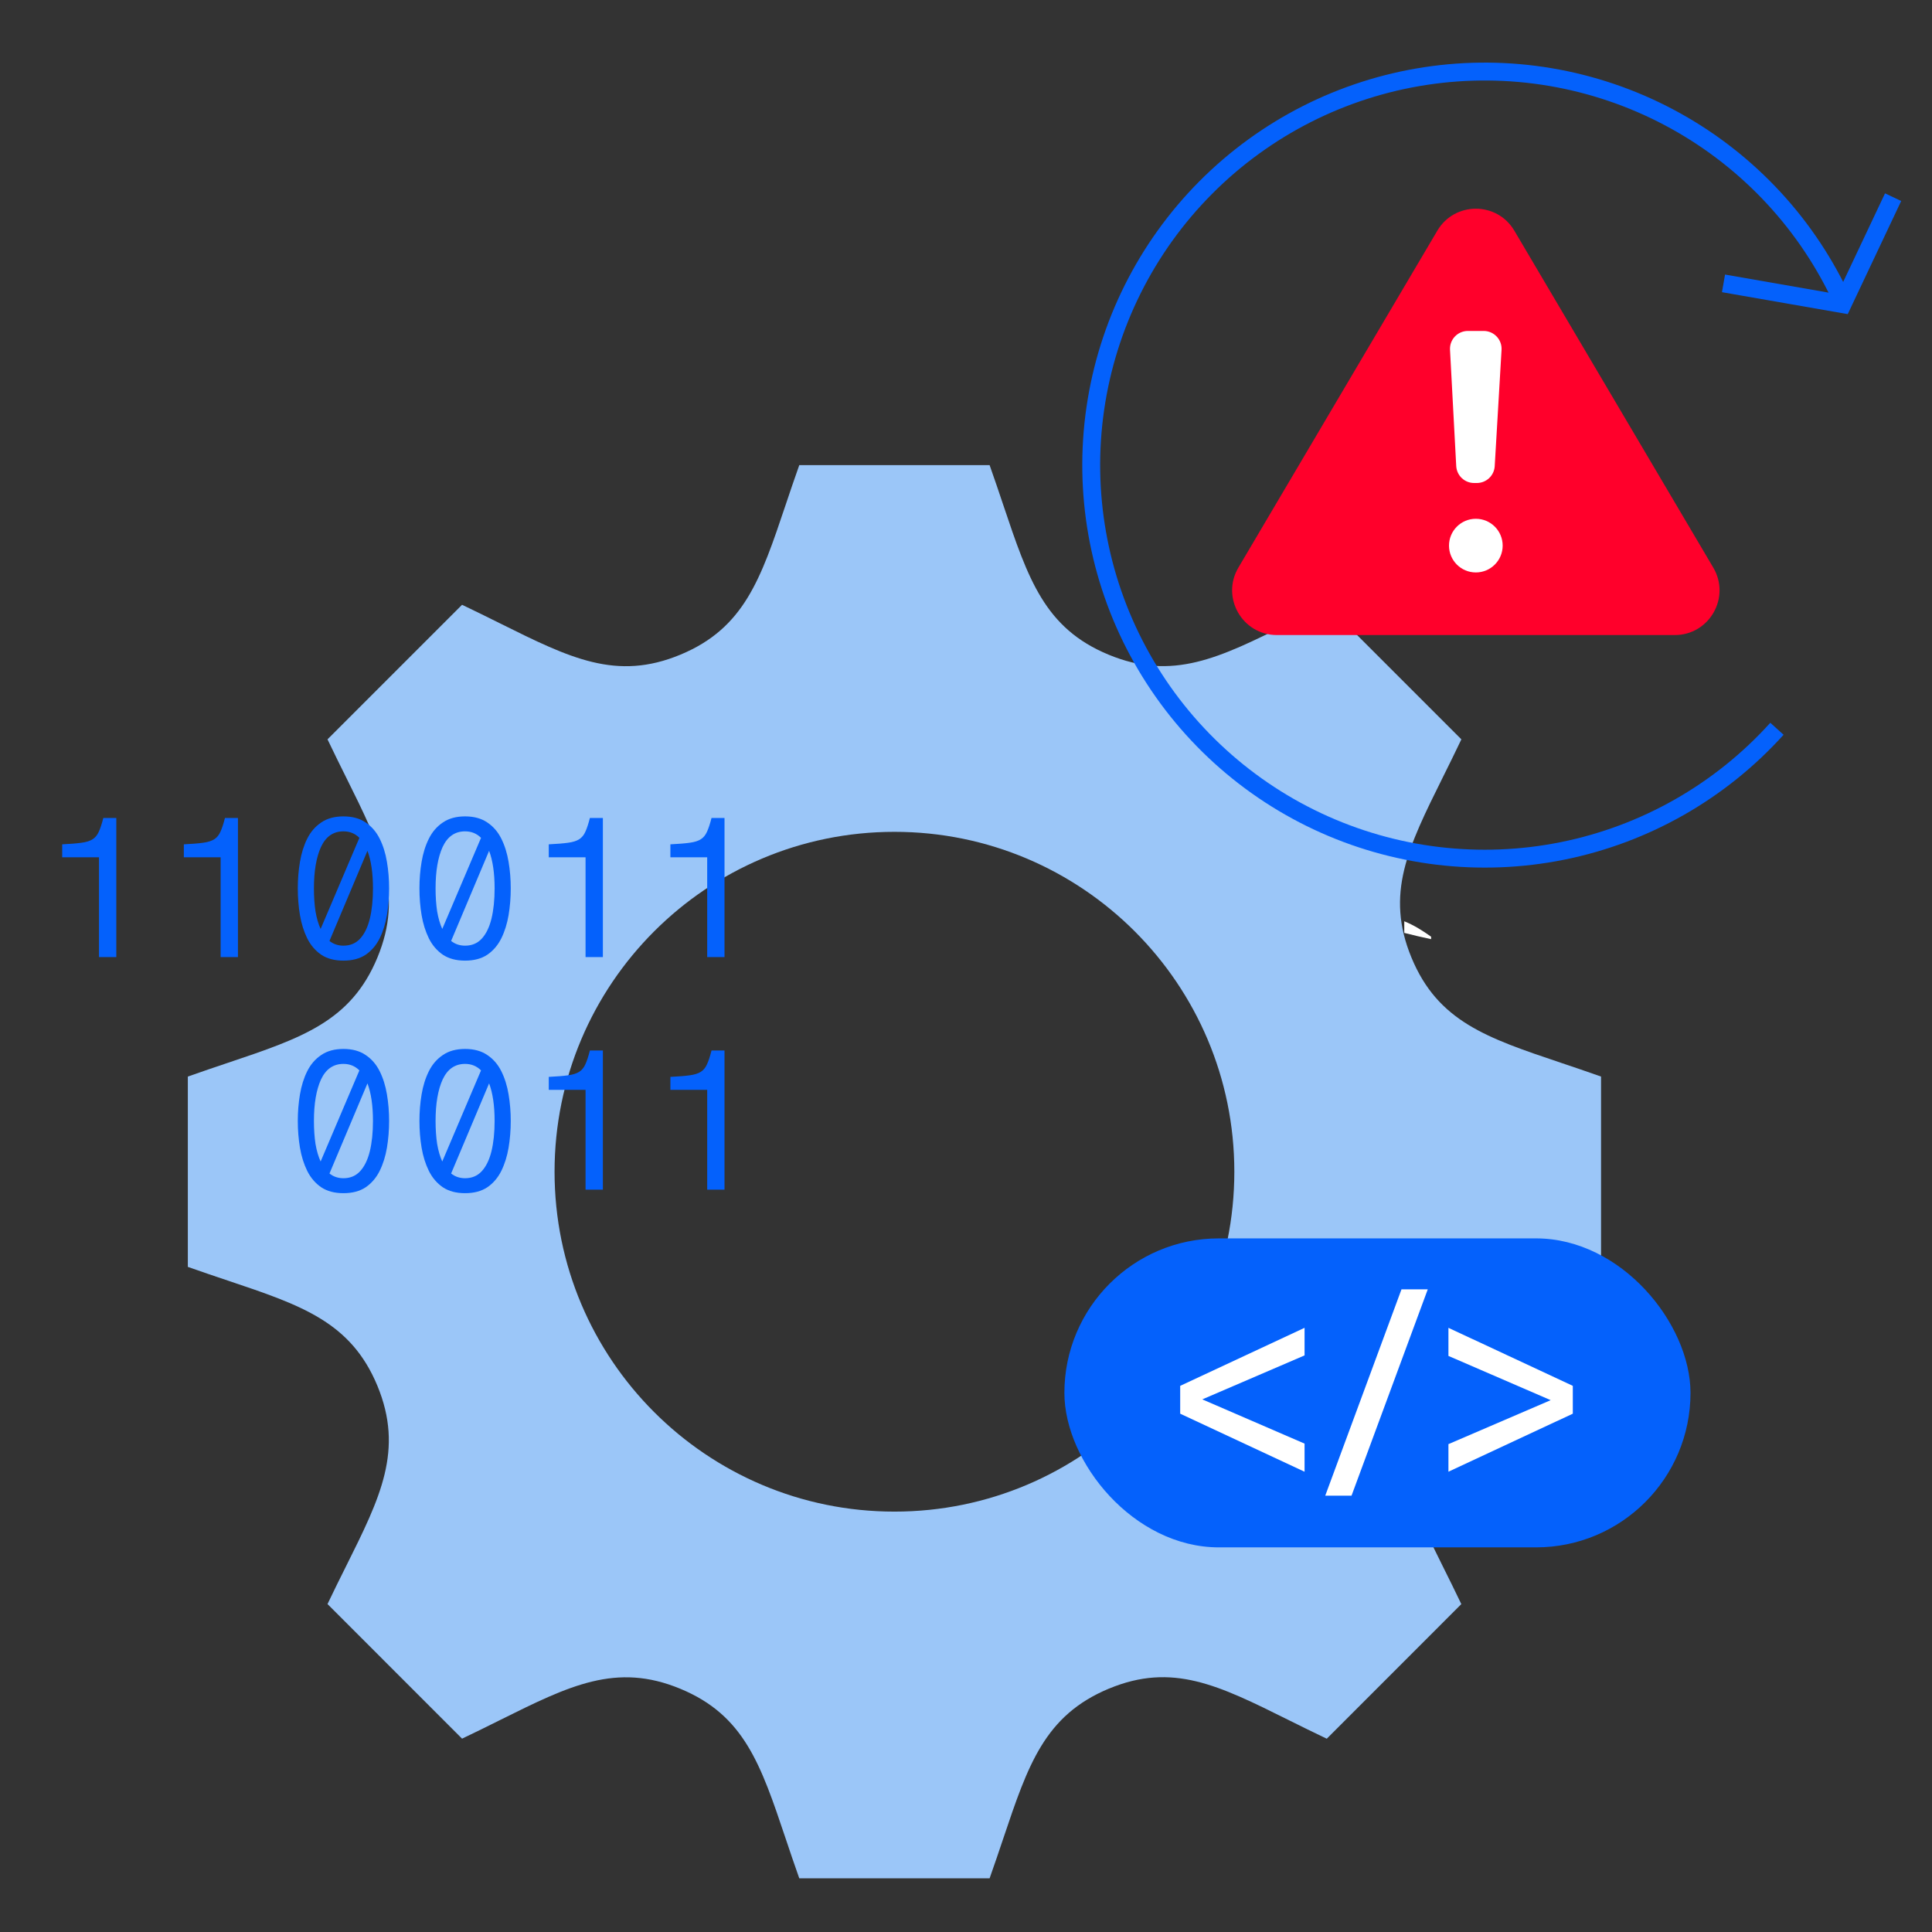 <svg width="216" height="216" viewBox="0 0 216 216" fill="none" xmlns="http://www.w3.org/2000/svg">
<rect x="0" y="0" width="216" height="216" fill="#333333" stroke="none"/>
<path d="M157 103C158.111 103.454 159.012 104.025 160 104.723V105C158.994 104.79 157.998 104.55 157 104.299V103Z" fill="white"/>
<path fill-rule="evenodd" clip-rule="evenodd" d="M174.505 118.819C175.92 119.295 177.417 119.799 179 120.361V141.639C177.426 142.199 175.933 142.7 174.52 143.175C166.28 145.945 160.757 147.801 157.795 154.944C154.831 162.102 157.431 167.325 161.304 175.11C161.965 176.438 162.664 177.841 163.378 179.341L148.335 194.391C146.806 193.665 145.381 192.956 144.034 192.287C136.227 188.406 131.076 185.846 123.99 188.788H123.983C116.797 191.782 114.945 197.287 112.166 205.549C111.694 206.953 111.195 208.436 110.639 210H89.361C88.801 208.424 88.299 206.931 87.825 205.518C85.048 197.254 83.204 191.766 76.063 188.808C68.905 185.839 63.673 188.442 55.891 192.312C54.562 192.973 53.159 193.671 51.659 194.384L36.616 179.335C37.33 177.832 38.032 176.425 38.698 175.09C42.528 167.409 45.164 162.12 42.192 154.93C39.229 147.791 33.708 145.937 25.468 143.17C24.058 142.696 22.569 142.196 21 141.639V120.361C22.581 119.799 24.079 119.295 25.497 118.818C33.732 116.05 39.232 114.202 42.192 107.063C45.158 99.912 42.573 94.712 38.704 86.927C38.039 85.588 37.335 84.173 36.616 82.659L51.659 67.616C53.168 68.334 54.579 69.034 55.912 69.697C63.737 73.586 68.921 76.162 76.07 73.192C83.202 70.232 85.05 64.734 87.817 56.5C88.294 55.082 88.798 53.582 89.361 52H110.639C111.198 53.574 111.699 55.065 112.173 56.475C114.957 64.755 116.798 70.233 123.937 73.192C131.095 76.159 136.326 73.558 144.094 69.695C145.428 69.032 146.836 68.331 148.341 67.616L163.384 82.659C162.666 84.171 161.964 85.584 161.301 86.921C157.423 94.733 154.846 99.924 157.808 107.07C160.761 114.196 166.204 116.027 174.505 118.819ZM100 169C79.014 169 62 151.986 62 131C62 110.014 79.014 93 100 93C120.986 93 138 110.014 138 131C138 151.986 120.986 169 100 169Z" fill="#9BC6F8"/>
<path d="M160.695 25.791C162.63 22.515 167.37 22.515 169.305 25.791L191.546 63.458C193.515 66.791 191.112 71 187.241 71H142.759C138.888 71 136.485 66.791 138.454 63.458L160.695 25.791Z" fill="#FF002B"/>
<circle cx="165" cy="61" r="3" fill="white"/>
<path d="M162.113 39.107C162.051 37.962 162.963 37 164.11 37H165.879C167.03 37 167.943 37.969 167.875 39.117L167.111 52.117C167.049 53.175 166.173 54 165.114 54H164.805C163.742 54 162.865 53.168 162.808 52.107L162.113 39.107Z" fill="white"/>
<path d="M198.665 81.478C192.344 88.483 183.938 93.27 174.689 95.133C165.439 96.997 155.836 95.837 147.296 91.826C138.755 87.816 131.731 81.166 127.258 72.858C122.785 64.55 121.101 55.025 122.455 45.687C123.809 36.349 128.129 27.694 134.776 20.999C141.424 14.303 150.048 9.922 159.376 8.501C168.704 7.081 178.241 8.697 186.581 13.11C194.92 17.523 201.62 24.5 205.692 33.012" stroke="#0461FC" stroke-width="2"/>
<path d="M211.652 22.044L206.001 34.003L192.69 31.681" stroke="#0461FC" stroke-width="2"/>
<rect x="119" y="138.453" width="70" height="34.545" rx="17.273" fill="#0461FC"/>
<path d="M145.852 164.54L131.947 158.052V154.94L145.852 148.452V151.536L134.419 156.452L145.852 161.398V164.54ZM159.627 144.147L151.103 167.216H148.165L156.689 144.147H159.627ZM161.937 148.452L175.842 154.94V158.052L161.937 164.54V161.456L173.37 156.54L161.937 151.594V148.452Z" fill="white"/>
<path d="M11.067 107.003V95.849H6.953V94.397C7.862 94.353 8.581 94.295 9.109 94.221C9.652 94.148 10.07 94.016 10.363 93.825C10.656 93.635 10.884 93.356 11.045 92.989C11.221 92.608 11.39 92.095 11.551 91.449H13.003V107.003H11.067Z" fill="#0461FC"/>
<path d="M24.667 107.003V95.849H20.553V94.397C21.462 94.353 22.181 94.295 22.709 94.221C23.251 94.148 23.669 94.016 23.963 93.825C24.256 93.635 24.483 93.356 24.645 92.989C24.821 92.608 24.989 92.095 25.151 91.449H26.603V107.003H24.667Z" fill="#0461FC"/>
<path d="M38.398 91.273C39.396 91.273 40.224 91.501 40.884 91.955C41.544 92.395 42.065 92.997 42.446 93.759C42.828 94.522 43.099 95.387 43.26 96.355C43.422 97.309 43.502 98.299 43.502 99.325C43.502 100.352 43.422 101.349 43.26 102.317C43.099 103.271 42.828 104.136 42.446 104.913C42.065 105.676 41.544 106.285 40.884 106.739C40.224 107.179 39.396 107.399 38.398 107.399C37.401 107.399 36.572 107.179 35.912 106.739C35.252 106.285 34.732 105.676 34.35 104.913C33.969 104.136 33.698 103.271 33.536 102.317C33.375 101.349 33.294 100.352 33.294 99.325C33.294 98.299 33.375 97.309 33.536 96.355C33.698 95.387 33.969 94.522 34.35 93.759C34.732 92.997 35.252 92.395 35.912 91.955C36.572 91.501 37.401 91.273 38.398 91.273ZM38.398 92.945C37.269 92.945 36.433 93.525 35.89 94.683C35.362 95.842 35.098 97.389 35.098 99.325C35.098 100.264 35.157 101.122 35.274 101.899C35.406 102.662 35.597 103.315 35.846 103.857L40.18 93.671C39.696 93.187 39.102 92.945 38.398 92.945ZM41.698 99.325C41.698 98.475 41.647 97.697 41.544 96.993C41.442 96.289 41.288 95.666 41.082 95.123L36.836 105.199C37.276 105.551 37.797 105.727 38.398 105.727C39.161 105.727 39.784 105.463 40.268 104.935C40.752 104.407 41.112 103.667 41.346 102.713C41.581 101.745 41.698 100.616 41.698 99.325Z" fill="#0461FC"/>
<path d="M51.998 91.273C52.995 91.273 53.824 91.501 54.484 91.955C55.144 92.395 55.665 92.997 56.046 93.759C56.427 94.522 56.699 95.387 56.86 96.355C57.021 97.309 57.102 98.299 57.102 99.325C57.102 100.352 57.021 101.349 56.86 102.317C56.699 103.271 56.427 104.136 56.046 104.913C55.665 105.676 55.144 106.285 54.484 106.739C53.824 107.179 52.995 107.399 51.998 107.399C51.001 107.399 50.172 107.179 49.512 106.739C48.852 106.285 48.331 105.676 47.95 104.913C47.569 104.136 47.297 103.271 47.136 102.317C46.975 101.349 46.894 100.352 46.894 99.325C46.894 98.299 46.975 97.309 47.136 96.355C47.297 95.387 47.569 94.522 47.95 93.759C48.331 92.997 48.852 92.395 49.512 91.955C50.172 91.501 51.001 91.273 51.998 91.273ZM51.998 92.945C50.869 92.945 50.033 93.525 49.49 94.683C48.962 95.842 48.698 97.389 48.698 99.325C48.698 100.264 48.757 101.122 48.874 101.899C49.006 102.662 49.197 103.315 49.446 103.857L53.78 93.671C53.296 93.187 52.702 92.945 51.998 92.945ZM55.298 99.325C55.298 98.475 55.247 97.697 55.144 96.993C55.041 96.289 54.887 95.666 54.682 95.123L50.436 105.199C50.876 105.551 51.397 105.727 51.998 105.727C52.761 105.727 53.384 105.463 53.868 104.935C54.352 104.407 54.711 103.667 54.946 102.713C55.181 101.745 55.298 100.616 55.298 99.325Z" fill="#0461FC"/>
<path d="M65.466 107.003V95.849H61.352V94.397C62.261 94.353 62.98 94.295 63.508 94.221C64.05 94.148 64.468 94.016 64.762 93.825C65.055 93.635 65.282 93.356 65.444 92.989C65.62 92.608 65.788 92.095 65.95 91.449H67.402V107.003H65.466Z" fill="#0461FC"/>
<path d="M79.065 107.003V95.849H74.951V94.397C75.861 94.353 76.579 94.295 77.107 94.221C77.65 94.148 78.068 94.016 78.361 93.825C78.654 93.635 78.882 93.356 79.043 92.989C79.219 92.608 79.388 92.095 79.549 91.449H81.001V107.003H79.065Z" fill="#0461FC"/>
<path d="M38.398 117.273C39.396 117.273 40.224 117.501 40.884 117.955C41.544 118.395 42.065 118.997 42.446 119.759C42.828 120.522 43.099 121.387 43.26 122.355C43.422 123.309 43.502 124.299 43.502 125.325C43.502 126.352 43.422 127.349 43.26 128.317C43.099 129.271 42.828 130.136 42.446 130.913C42.065 131.676 41.544 132.285 40.884 132.739C40.224 133.179 39.396 133.399 38.398 133.399C37.401 133.399 36.572 133.179 35.912 132.739C35.252 132.285 34.732 131.676 34.35 130.913C33.969 130.136 33.698 129.271 33.536 128.317C33.375 127.349 33.294 126.352 33.294 125.325C33.294 124.299 33.375 123.309 33.536 122.355C33.698 121.387 33.969 120.522 34.35 119.759C34.732 118.997 35.252 118.395 35.912 117.955C36.572 117.501 37.401 117.273 38.398 117.273ZM38.398 118.945C37.269 118.945 36.433 119.525 35.89 120.683C35.362 121.842 35.098 123.389 35.098 125.325C35.098 126.264 35.157 127.122 35.274 127.899C35.406 128.662 35.597 129.315 35.846 129.857L40.18 119.671C39.696 119.187 39.102 118.945 38.398 118.945ZM41.698 125.325C41.698 124.475 41.647 123.697 41.544 122.993C41.442 122.289 41.288 121.666 41.082 121.123L36.836 131.199C37.276 131.551 37.797 131.727 38.398 131.727C39.161 131.727 39.784 131.463 40.268 130.935C40.752 130.407 41.112 129.667 41.346 128.713C41.581 127.745 41.698 126.616 41.698 125.325Z" fill="#0461FC"/>
<path d="M51.998 117.273C52.995 117.273 53.824 117.501 54.484 117.955C55.144 118.395 55.665 118.997 56.046 119.759C56.427 120.522 56.699 121.387 56.86 122.355C57.021 123.309 57.102 124.299 57.102 125.325C57.102 126.352 57.021 127.349 56.86 128.317C56.699 129.271 56.427 130.136 56.046 130.913C55.665 131.676 55.144 132.285 54.484 132.739C53.824 133.179 52.995 133.399 51.998 133.399C51.001 133.399 50.172 133.179 49.512 132.739C48.852 132.285 48.331 131.676 47.95 130.913C47.569 130.136 47.297 129.271 47.136 128.317C46.975 127.349 46.894 126.352 46.894 125.325C46.894 124.299 46.975 123.309 47.136 122.355C47.297 121.387 47.569 120.522 47.95 119.759C48.331 118.997 48.852 118.395 49.512 117.955C50.172 117.501 51.001 117.273 51.998 117.273ZM51.998 118.945C50.869 118.945 50.033 119.525 49.49 120.683C48.962 121.842 48.698 123.389 48.698 125.325C48.698 126.264 48.757 127.122 48.874 127.899C49.006 128.662 49.197 129.315 49.446 129.857L53.78 119.671C53.296 119.187 52.702 118.945 51.998 118.945ZM55.298 125.325C55.298 124.475 55.247 123.697 55.144 122.993C55.041 122.289 54.887 121.666 54.682 121.123L50.436 131.199C50.876 131.551 51.397 131.727 51.998 131.727C52.761 131.727 53.384 131.463 53.868 130.935C54.352 130.407 54.711 129.667 54.946 128.713C55.181 127.745 55.298 126.616 55.298 125.325Z" fill="#0461FC"/>
<path d="M65.466 133.003V121.849H61.352V120.397C62.261 120.353 62.98 120.295 63.508 120.221C64.05 120.148 64.468 120.016 64.762 119.825C65.055 119.635 65.282 119.356 65.444 118.989C65.62 118.608 65.788 118.095 65.95 117.449H67.402V133.003H65.466Z" fill="#0461FC"/>
<path d="M79.065 133.003V121.849H74.951V120.397C75.861 120.353 76.579 120.295 77.107 120.221C77.65 120.148 78.068 120.016 78.361 119.825C78.654 119.635 78.882 119.356 79.043 118.989C79.219 118.608 79.388 118.095 79.549 117.449H81.001V133.003H79.065Z" fill="#0461FC"/>
</svg>
